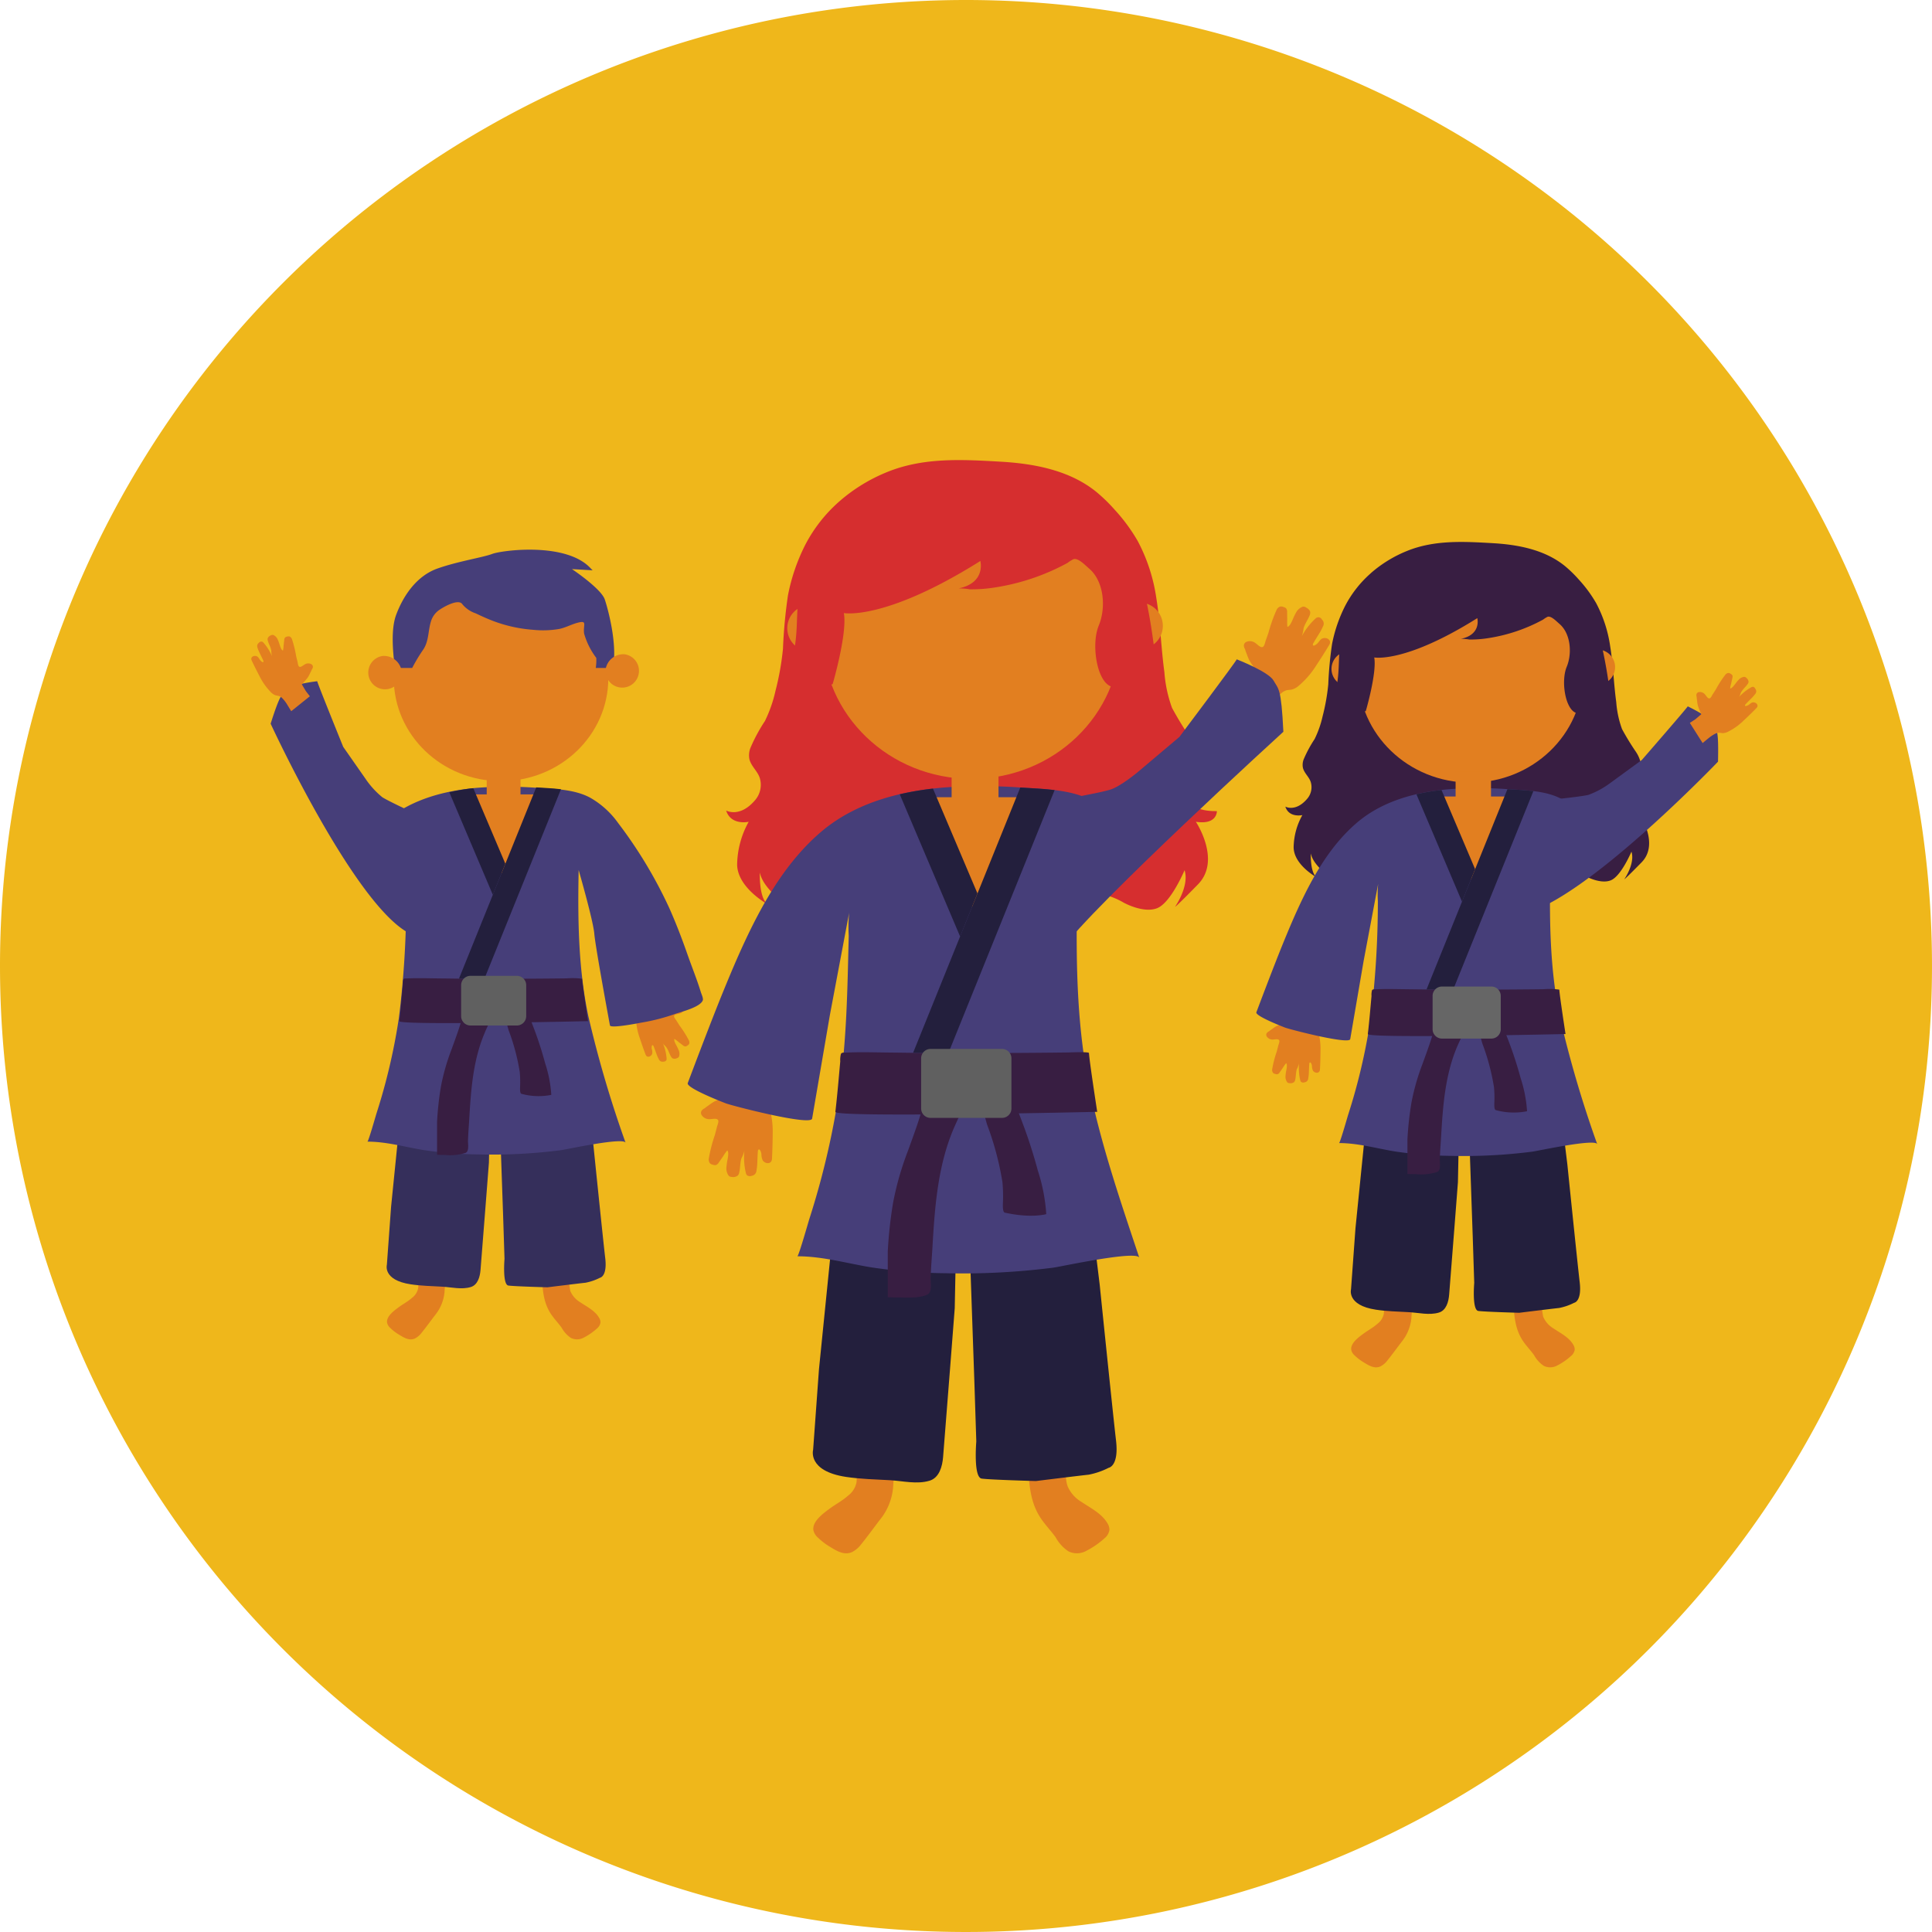 <svg xmlns="http://www.w3.org/2000/svg" xmlns:xlink="http://www.w3.org/1999/xlink" id="Making_Friends_Icon" data-name="Making Friends Icon" width="330" height="330" viewBox="0 0 330 330"><defs><clipPath id="clip-path"><rect id="Rectangle_1213" data-name="Rectangle 1213" width="257.274" height="186.731" fill="none"></rect></clipPath></defs><path id="Path_3701" data-name="Path 3701" d="M165,0A165,165,0,1,1,0,165,165,165,0,0,1,165,0Z" fill="#efb71b"></path><g id="Group_2945" data-name="Group 2945" transform="translate(42.922 78.584)"><g id="Group_2944" data-name="Group 2944" clip-path="url(#clip-path)"><path id="Path_3702" data-name="Path 3702" d="M211.765,291.653a6.271,6.271,0,0,1,.241,1.414,1.679,1.679,0,0,1-.1.688c-.093.215-.252.393-.352.6a2.153,2.153,0,0,0-.151.977,10.7,10.7,0,0,0,.6,3.136c.323.97.661,1.959,1.028,2.912.237.615.956.364,1.132-.17a1.808,1.808,0,0,0-.086-.823,1.284,1.284,0,0,1,.018-.478.181.181,0,0,1,.08-.132c.092-.043.178.07.216.164.167.405.311.819.463,1.23a6.628,6.628,0,0,0,.436,1,.67.67,0,0,0,.74.414.609.609,0,0,0,.538-.238.6.6,0,0,0,.052-.276,8.3,8.3,0,0,0-.667-2.7c.124.318.435.5.629.772.35.486.488,1.067.791,1.579a.781.781,0,0,0,.288.31.934.934,0,0,0,.766-.064.623.623,0,0,0,.235-.138.493.493,0,0,0,.1-.19,1.53,1.53,0,0,0-.052-.947,7.871,7.871,0,0,0-.465-.958c-.12-.236-.426-.781-.294-1.041a4.957,4.957,0,0,1,.706.528l.747.571a.7.7,0,0,0,.419.19.686.686,0,0,0,.338-.139.823.823,0,0,0,.3-.28.764.764,0,0,0-.055-.649,18.475,18.475,0,0,0-1.564-2.482q-.284-.437-.558-.88c-.111-.181-.471-.569-.382-.795.108-.275.62-.294.858-.37a1.125,1.125,0,0,0,.878-.815.506.506,0,0,0-.2-.532,1.2,1.2,0,0,0-.318-.133c-.065.021-.27-.083-.338-.1l-.413-.127a6.286,6.286,0,0,0-.763-.216,11.962,11.962,0,0,0-1.584-.086l-.358-1.3-.16-1.1-4.041.528.3,1.146" transform="translate(-145.679 -199.829)" fill="#e27f20"></path><path id="Path_3703" data-name="Path 3703" d="M80.015,436.061c-.05,1.2-.074,2.4-.1,3.6a17.724,17.724,0,0,1-.022,2.2,2.685,2.685,0,0,1-1.05,1.668c-.685.619-1.541,1.061-2.282,1.61s-2.118,1.534-1.984,2.614a1.659,1.659,0,0,0,.547.92,7.974,7.974,0,0,0,1.517,1.157c.828.5,1.731,1.085,2.721.632a3.34,3.34,0,0,0,1.138-.992c.788-.968,1.512-1.985,2.272-2.974a7.3,7.3,0,0,0,1.609-3.829c.1-1.408.464-6.693.464-6.693Z" transform="translate(-51.387 -300.434)" fill="#e27f20"></path><path id="Path_3704" data-name="Path 3704" d="M163.595,436.23a10.485,10.485,0,0,1,.141,2.473,12.276,12.276,0,0,0,.169,3.79,4.129,4.129,0,0,0,1.7,1.915c1.129.765,2.516,1.43,3.217,2.659a1.448,1.448,0,0,1,.228.8,1.668,1.668,0,0,1-.614,1.028,10.446,10.446,0,0,1-2.226,1.539,2.387,2.387,0,0,1-2.2.065,4.946,4.946,0,0,1-1.585-1.74c-.528-.739-1.162-1.4-1.689-2.141-1.561-2.2-1.561-4.61-1.739-7.188-.014-.207-.182-3.29-.227-3.291l4.83.091" transform="translate(-109.407 -300.55)" fill="#e27f20"></path><path id="Path_3705" data-name="Path 3705" d="M76.7,357.772l-1.568,15.541-.722,9.924s-.741,2.616,4.055,3.338c1.792.27,3.6.305,5.4.407,1.587.089,3.308.532,4.871.063,1.216-.365,1.578-1.8,1.669-2.906.324-3.95,1.435-18.337,1.435-18.337l.165-8.212L76.7,356.678Z" transform="translate(-51.251 -245.792)" fill="#352f5b"></path><path id="Path_3706" data-name="Path 3706" d="M136.391,351.165,137,368.7l.241,7.458s-.378,4.424.662,4.571,6.677.3,6.677.3,5.506-.681,6.5-.782a9.221,9.221,0,0,0,2.465-.851s1.276-.179.9-3.359-2.014-19.219-2.014-19.219l-1.093-8.931Z" transform="translate(-93.989 -239.732)" fill="#352f5b"></path><path id="Path_3707" data-name="Path 3707" d="M70.484,195.777a19.23,19.23,0,0,0-.053,2.958,162.353,162.353,0,0,1-1.253,20.2,103.337,103.337,0,0,1-2.233,10.86q-.719,2.74-1.587,5.437c-.138.429-1.385,4.837-1.555,4.837,3.285,0,6.418.926,9.634,1.446a70.055,70.055,0,0,0,9.474.74,92.329,92.329,0,0,0,13.86-.713c1.027-.131,10.8-2.275,11.131-1.281a194.034,194.034,0,0,1-6.391-21.737c-1.6-7.7-1.774-15.535-1.653-23.374q.011-.735.026-1.47s2.482,8.591,2.673,10.882,2.667,15.622,2.673,15.655c.121.569,5.021-.417,5.517-.5a33.842,33.842,0,0,0,5.574-1.446c1.046-.368,4.324-1.155,4.765-2.338.124-.332-.235-1.078-.33-1.392-.657-2.157-1.514-4.245-2.259-6.372-.952-2.721-1.981-5.417-3.157-8.05a77.386,77.386,0,0,0-8.728-14.491,14.928,14.928,0,0,0-4.747-4.3c-2.69-1.461-6.176-1.509-9.183-1.7a69.025,69.025,0,0,0-9.9-.013c-5.685.459-11.288,1.924-15.656,5.5" transform="translate(-43.967 -123.653)" fill="#463e79"></path><path id="Path_3708" data-name="Path 3708" d="M138.747,304.512h4.192a4.778,4.778,0,0,1,.33.813q.426,1.068.824,2.147.98,2.657,1.714,5.4a21.835,21.835,0,0,1,1.05,5.4,11.049,11.049,0,0,1-5.1-.182c-.325-.074-.226-1.19-.224-1.411a18.657,18.657,0,0,0-.068-2.341,36.475,36.475,0,0,0-1.892-7.09c-.08-.246-.738-2.736-.823-2.736" transform="translate(-95.613 -209.844)" fill="#381e42"></path><path id="Path_3709" data-name="Path 3709" d="M106.857,304.509h4.98a21.856,21.856,0,0,0-1.711,3.386c-1.913,4.6-2.264,9.606-2.548,14.526-.071,1.228-.181,2.462-.213,3.692-.015.552.231,1.771-.416,2.066a9.012,9.012,0,0,1-3.567.352c-.432,0-.864-.012-1.3-.026v-5.65a53.411,53.411,0,0,1,.66-6.018,36.859,36.859,0,0,1,1.826-6.366c.383-1.062.775-2.121,1.136-3.191.177-.524.346-1.05.5-1.58.086-.291.209-1.19.647-1.19" transform="translate(-70.349 -209.841)" fill="#381e42"></path><path id="Path_3710" data-name="Path 3710" d="M114.924,80.764c0,9.722-8.2,17.6-18.325,17.6s-18.325-7.882-18.325-17.6,8.2-17.6,18.325-17.6,18.325,7.882,18.325,17.6" transform="translate(-53.94 -43.525)" fill="#e27f20"></path><path id="Path_3711" data-name="Path 3711" d="M81.024,69.438a29.157,29.157,0,0,1,1.836-3.065c1.007-1.41.872-3.218,1.332-4.754A3.67,3.67,0,0,1,85.548,59.6c.631-.464,3.4-2.125,4.065-1.021a5.034,5.034,0,0,0,2.244,1.527c1.012.477,2.038.949,3.087,1.342a24.226,24.226,0,0,0,6.756,1.475,16.147,16.147,0,0,0,4.491-.157c1.1-.237,2.076-.8,3.161-1.071,1.662-.416.831.416,1.039,1.87a12.6,12.6,0,0,0,2.078,4.155,8.887,8.887,0,0,1-.087,1.715h2.911c.03-.157.058-.314.084-.468.623-3.74-.831-9.35-1.454-11.219s-5.61-5.195-5.61-5.195l3.532.208-.312-.312c-4.155-4.571-15.167-3.117-16.829-2.493s-5.818,1.247-9.35,2.493-5.818,4.571-7.065,7.9c-.9,2.407-.607,6.12-.217,9.091Z" transform="translate(-53.541 -33.93)" fill="#463e79"></path><path id="Path_3712" data-name="Path 3712" d="M70.153,110.355a2.862,2.862,0,1,1-3.284-2.78,3.055,3.055,0,0,1,3.284,2.78" transform="translate(-44.447 -74.113)" fill="#e27f20"></path><path id="Path_3713" data-name="Path 3713" d="M194.5,109.426a2.862,2.862,0,1,0,3.284-2.78,3.055,3.055,0,0,0-3.284,2.78" transform="translate(-134.003 -73.473)" fill="#e27f20"></path><rect id="Rectangle_1210" data-name="Rectangle 1210" width="5.772" height="6.637" transform="translate(40.214 53.112)" fill="#e27f20"></rect><path id="Path_3714" data-name="Path 3714" d="M111.278,183.689h15.856l-5.285,13.487h-5.286Z" transform="translate(-76.684 -126.583)" fill="#e27f20"></path><path id="Path_3715" data-name="Path 3715" d="M81.919,285.767c-.19,2.076-.36,4.155-.6,6.228-.088.748,32.237,0,32.237,0s-.971-6.292-1.015-7.239a11.809,11.809,0,0,0-2.585-.07q-5.861.07-11.722.07H94.346c-2.109,0-4.217-.042-6.326-.062-1.182-.011-2.364-.041-3.547-.037-.618,0-1.236.014-1.853.043-.233.011-.486-.041-.614.15a2.807,2.807,0,0,0-.086.916" transform="translate(-56.036 -196.158)" fill="#381e42"></path><path id="Path_3716" data-name="Path 3716" d="M118.37,193.177l-5.48-12.912a35.893,35.893,0,0,0-4.094.7l7.434,17.513Z" transform="translate(-74.973 -124.223)" fill="#231f3d"></path><path id="Path_3717" data-name="Path 3717" d="M117.557,212.524h.886l13.08-32.374c-1.389-.169-2.8-.226-4.112-.31l-.117-.007L114.1,212.5c1.153.015,2.307.027,3.46.027" transform="translate(-78.626 -123.926)" fill="#231f3d"></path><path id="Path_3718" data-name="Path 3718" d="M124.8,291.842h-7.913a1.6,1.6,0,0,1-1.6-1.6v-5.285a1.6,1.6,0,0,1,1.6-1.6H124.8a1.6,1.6,0,0,1,1.6,1.6v5.285a1.6,1.6,0,0,1-1.6,1.6" transform="translate(-79.443 -195.262)" fill="#606060"></path><path id="Path_3719" data-name="Path 3719" d="M280.268,7.027a28.794,28.794,0,0,1,8.162-4.995C294.633-.49,301.27-.1,307.805.275c5.73.331,11.81,1.47,16.373,5.2a28.177,28.177,0,0,1,3.066,2.986,29.908,29.908,0,0,1,3.972,5.4,29.83,29.83,0,0,1,3.165,9.756c.681,4.175.8,8.415,1.37,12.6a22.572,22.572,0,0,0,1.307,6.112,58.213,58.213,0,0,0,3.144,5.151,7.322,7.322,0,0,1,1.053,2.376,2.483,2.483,0,0,1-.734,2.378c-.289.23-.644.369-.924.611a2.412,2.412,0,0,0-.638,2.127,28.359,28.359,0,0,1,.717,2.811s.437,2.242,5.042,2.176c0,0,.086,2.393-3.59,1.823,0,0,4.4,6.565.362,10.692s-3.9,3.812-3.9,3.812,2.472-3.551,1.608-6.234c0,0-2.321,5.541-4.67,6.484s-5.731-.943-5.732-.943a12.407,12.407,0,0,0-3.666-1.435c-6.248-1.334-12.888-1.342-19.246-1.454-8.294-.146-16.933-.132-25.1,1.353-1.838.349-2.861,1.272-4.389,2.18-1.356.805-3.495,1.808-4.84.445-2.25-2.279-4.467-4.044-4.9-6.239,0,0-.181,4.139,1.234,5.369,0,0-5.049-2.78-5.115-6.711a15.421,15.421,0,0,1,1.974-7.318s-3.021.69-3.85-1.918c0,0,2.32,1.3,4.923-1.755a4.006,4.006,0,0,0,.877-3.6c-.313-1.306-1.511-2.131-1.827-3.421a3.482,3.482,0,0,1,.149-1.86,28.429,28.429,0,0,1,2.5-4.654,23.057,23.057,0,0,0,1.8-5.135,46.9,46.9,0,0,0,1.284-7.226,86.584,86.584,0,0,1,.85-9.1,32.694,32.694,0,0,1,2.974-8.673,25.486,25.486,0,0,1,5.835-7.408" transform="translate(-179.788 0)" fill="#d62e2f"></path><path id="Path_3720" data-name="Path 3720" d="M316.328,535.386c-.07,1.664-.1,3.33-.138,5a24.586,24.586,0,0,1-.03,3.047,3.724,3.724,0,0,1-1.457,2.314c-.951.859-2.138,1.472-3.165,2.234s-2.938,2.128-2.753,3.626a2.3,2.3,0,0,0,.759,1.276,11.093,11.093,0,0,0,2.1,1.606c1.148.695,2.4,1.5,3.774.876A4.635,4.635,0,0,0,317,553.984c1.093-1.343,2.1-2.753,3.153-4.126a10.129,10.129,0,0,0,2.232-5.313c.137-1.953.643-9.286.643-9.286Z" transform="translate(-212.779 -368.855)" fill="#e27f20"></path><path id="Path_3721" data-name="Path 3721" d="M432.285,535.621c.26.008.194,3.186.2,3.431.013,1.651-.322,3.685.234,5.259a5.729,5.729,0,0,0,2.355,2.656c1.567,1.061,3.49,1.984,4.463,3.689a2.009,2.009,0,0,1,.316,1.111,2.313,2.313,0,0,1-.851,1.426,14.5,14.5,0,0,1-3.089,2.135,3.311,3.311,0,0,1-3.055.09,6.864,6.864,0,0,1-2.2-2.414c-.732-1.025-1.612-1.941-2.343-2.97-2.166-3.047-2.165-6.4-2.412-9.973-.02-.287-.253-4.565-.315-4.566l6.7.126" transform="translate(-293.277 -369.018)" fill="#e27f20"></path><path id="Path_3722" data-name="Path 3722" d="M256.713,337.288a8.7,8.7,0,0,0,.28,1.97,2.325,2.325,0,0,0,.426.866c.213.244.5.413.72.649a2.985,2.985,0,0,1,.613,1.227,14.858,14.858,0,0,1,.538,4.4c-.017,1.419-.045,2.868-.127,4.282-.053.912-1.109.885-1.568.254a2.515,2.515,0,0,1-.235-1.124,1.771,1.771,0,0,0-.226-.624.249.249,0,0,0-.162-.141c-.14-.018-.2.168-.216.309-.049.606-.064,1.213-.091,1.82a9.219,9.219,0,0,1-.151,1.512.93.93,0,0,1-.8.86.845.845,0,0,1-.811-.087.836.836,0,0,1-.186-.344,11.52,11.52,0,0,1-.26-3.85,5.467,5.467,0,0,1-.5,1.286c-.257.791-.193,1.617-.376,2.421a1.087,1.087,0,0,1-.249.531,1.293,1.293,0,0,1-1.039.239.855.855,0,0,1-.37-.083.683.683,0,0,1-.212-.209,2.12,2.12,0,0,1-.332-1.273,10.8,10.8,0,0,1,.209-1.463c.058-.362.232-1.211-.053-1.5a6.884,6.884,0,0,0-.71,1l-.746,1.07a.969.969,0,0,1-.474.428.949.949,0,0,1-.5-.041,1.143,1.143,0,0,1-.519-.242,1.06,1.06,0,0,1-.2-.881,25.6,25.6,0,0,1,1.017-3.942c.126-.465.249-.931.364-1.4.071-.286.382-.951.169-1.211-.26-.318-.944-.126-1.291-.125a1.561,1.561,0,0,1-1.5-.7.7.7,0,0,1,.036-.786,1.638,1.638,0,0,1,.364-.311c.094,0,.321-.224.4-.281l.492-.343a8.692,8.692,0,0,1,.916-.608,16.654,16.654,0,0,1,2.057-.784l-.078-1.874-.253-1.517,5.563-1.011.087,1.641" transform="translate(-170.229 -231.3)" fill="#e27f20"></path><path id="Path_3723" data-name="Path 3723" d="M550.432,96.708a8.689,8.689,0,0,1,1.333-1.477,2.317,2.317,0,0,1,.837-.48c.313-.083.644-.064.96-.136a2.988,2.988,0,0,0,1.194-.675,14.851,14.851,0,0,0,2.9-3.345c.779-1.186,1.566-2.4,2.289-3.622.466-.786-.425-1.354-1.159-1.087-.364.132-.558.518-.823.8a1.777,1.777,0,0,1-.537.391.251.251,0,0,1-.213.025c-.127-.063-.076-.253-.007-.376.3-.529.625-1.042.942-1.561a9.2,9.2,0,0,0,.72-1.338.93.93,0,0,0-.185-1.162.66.66,0,0,0-1.068-.2,11.518,11.518,0,0,0-2.368,3.047,5.448,5.448,0,0,0,.3-1.348c.229-.8.744-1.449,1.042-2.218a1.087,1.087,0,0,0,.09-.58c-.066-.361-.41-.6-.728-.779a.864.864,0,0,0-.353-.137.678.678,0,0,0-.292.055,2.12,2.12,0,0,0-.987.87,10.864,10.864,0,0,0-.644,1.33c-.154.333-.485,1.134-.882,1.214a6.906,6.906,0,0,1-.032-1.223q-.01-.652-.021-1.3a.967.967,0,0,0-.153-.62.952.952,0,0,0-.441-.248,1.141,1.141,0,0,0-.565-.09,1.06,1.06,0,0,0-.659.618,25.606,25.606,0,0,0-1.36,3.837c-.155.456-.314.911-.48,1.364-.1.277-.215,1-.537,1.1-.393.118-.853-.423-1.14-.618a1.561,1.561,0,0,0-1.641-.256.7.7,0,0,0-.409.672,1.652,1.652,0,0,0,.128.461c.078.053.141.365.176.458l.216.559a8.718,8.718,0,0,0,.42,1.016,16.608,16.608,0,0,0,1.268,1.8l-1.113,1.51-1.058,1.117,4.047,3.948.99-1.312" transform="translate(-375.813 -55.423)" fill="#e27f20"></path><path id="Path_3724" data-name="Path 3724" d="M311.732,426.77l-2.175,21.561-1,13.769s-1.028,3.63,5.626,4.632c2.486.374,4.992.423,7.5.564,2.2.123,4.59.738,6.757.087,1.688-.506,2.19-2.49,2.316-4.031.45-5.48,1.99-25.441,1.99-25.441l.229-11.393-21.24-1.264Z" transform="translate(-212.591 -293.049)" fill="#231f3d"></path><path id="Path_3725" data-name="Path 3725" d="M394.542,417.6l.846,24.322.334,10.348s-.525,6.138.918,6.342,9.263.417,9.263.417,7.638-.945,9.012-1.085a12.79,12.79,0,0,0,3.42-1.181s1.771-.248,1.253-4.661-2.794-26.664-2.794-26.664l-1.517-12.39Z" transform="translate(-271.885 -284.641)" fill="#231f3d"></path><path id="Path_3726" data-name="Path 3726" d="M308.9,181.639c-3.564-1.934-8.18-2-12.162-2.254a91.445,91.445,0,0,0-13.112-.017c-7.53.607-14.95,2.549-20.736,7.289-6.355,5.278-10.512,12.729-13.891,20.14-.816,1.789-1.59,3.6-2.344,5.411q-.409.986-.813,1.975c-2.273,5.557-6.06,15.655-6.069,15.678-.307.818,5.875,3.224,6.5,3.462,1.113.425,14.511,3.889,14.744,2.606l3.034-17.7,3.287-17.447a25.413,25.413,0,0,0-.069,3.917c-.225,8.967-.323,17.859-1.66,26.754a136.849,136.849,0,0,1-2.958,14.384q-.952,3.628-2.1,7.2c-.183.568-1.834,6.407-2.06,6.407,4.351,0,8.5,1.226,12.761,1.915a92.708,92.708,0,0,0,12.549.98,122.245,122.245,0,0,0,18.357-.944c1.36-.173,14.305-3.013,14.744-1.7-3.133-9.395-6.434-19-8.465-28.792-2.116-10.2-2.349-20.576-2.19-30.959q.015-.974.035-1.948" transform="translate(-165.221 -123.447)" fill="#463e79"></path><path id="Path_3727" data-name="Path 3727" d="M400.586,352.877H406.4a6.589,6.589,0,0,1,.458,1.128q.591,1.482,1.144,2.978,1.36,3.686,2.378,7.487a30.286,30.286,0,0,1,1.457,7.5s-2.528.759-7.08-.253c-.451-.1-.313-1.651-.31-1.958a25.956,25.956,0,0,0-.095-3.248,50.6,50.6,0,0,0-2.625-9.836c-.11-.341-1.024-3.8-1.142-3.8" transform="translate(-276.05 -243.173)" fill="#381e42"></path><path id="Path_3728" data-name="Path 3728" d="M356.342,352.873h6.909c-.25-.1-2.2,4.277-2.374,4.7-2.653,6.387-3.141,13.328-3.535,20.153-.1,1.7-.251,3.415-.3,5.122-.02.765.321,2.457-.577,2.866-1.434.654-3.431.5-4.949.488-.6,0-1.2-.016-1.8-.036v-7.839a74.054,74.054,0,0,1,.916-8.349,51.121,51.121,0,0,1,2.534-8.832c.531-1.474,1.075-2.943,1.576-4.428.245-.727.479-1.457.7-2.192.119-.4.29-1.651.9-1.651" transform="translate(-241 -243.169)" fill="#381e42"></path><path id="Path_3729" data-name="Path 3729" d="M364.759,42.454c0,13.489-11.383,24.423-25.424,24.423s-25.424-10.934-25.424-24.423,11.383-24.423,25.424-24.423,25.424,10.934,25.424,24.423" transform="translate(-216.321 -12.425)" fill="#e27f20"></path><path id="Path_3730" data-name="Path 3730" d="M302.644,83.507a3.971,3.971,0,1,1-4.556-3.856,4.239,4.239,0,0,1,4.556,3.856" transform="translate(-203.151 -54.862)" fill="#e27f20"></path><path id="Path_3731" data-name="Path 3731" d="M475.159,82.219a3.971,3.971,0,1,0,4.556-3.856,4.239,4.239,0,0,0-4.556,3.856" transform="translate(-327.4 -53.975)" fill="#e27f20"></path><rect id="Rectangle_1211" data-name="Rectangle 1211" width="8.007" height="9.209" transform="translate(119.622 52.049)" fill="#e27f20"></rect><path id="Path_3732" data-name="Path 3732" d="M359.7,185.25h22l-7.333,18.712h-7.333Z" transform="translate(-247.876 -127.659)" fill="#e27f20"></path><path id="Path_3733" data-name="Path 3733" d="M321.744,326.871c-.263,2.881-.5,5.765-.836,8.641-.122,1.037,44.725,0,44.725,0s-1.347-8.73-1.409-10.042c-.033-.253-3.328-.1-3.586-.1q-8.131.1-16.264.1h-5.389c-2.926,0-5.851-.058-8.777-.085-1.64-.016-3.28-.058-4.921-.051-.857,0-1.715.02-2.572.059-.323.015-.674-.058-.852.208a3.9,3.9,0,0,0-.12,1.271" transform="translate(-221.142 -224.186)" fill="#381e42"></path><path id="Path_3734" data-name="Path 3734" d="M369.54,198.413l-7.6-17.913a49.877,49.877,0,0,0-5.679.966l10.314,24.3Z" transform="translate(-245.502 -124.385)" fill="#231f3d"></path><path id="Path_3735" data-name="Path 3735" d="M368.413,225.255h1.23l18.147-44.916c-1.927-.234-3.882-.313-5.706-.43l-.162-.009-18.31,45.318c1.6.02,3.2.037,4.8.037" transform="translate(-250.571 -123.972)" fill="#231f3d"></path><path id="Path_3736" data-name="Path 3736" d="M381.853,335.3h-12.22a1.6,1.6,0,0,1-1.6-1.6v-8.574a1.6,1.6,0,0,1,1.6-1.6h12.22a1.6,1.6,0,0,1,1.6,1.6V333.7a1.6,1.6,0,0,1-1.6,1.6" transform="translate(-253.616 -222.943)" fill="#606060"></path><path id="Path_3737" data-name="Path 3737" d="M300.726,42.716s2.55-8.7,1.914-12.148c0,0,6.99,1.371,23.318-8.895,0,0,.993,3.729-3.726,4.688a10.293,10.293,0,0,1,1.92.151,24.846,24.846,0,0,0,4.311-.32A37.829,37.829,0,0,0,340.852,22a6.071,6.071,0,0,1,1.037-.648c.807-.206,1.954,1.021,2.662,1.629,2.556,2.192,2.887,6.69,1.639,9.7-1.286,3.1-.425,8.979,1.763,10.269s8.444.1,8.444.1c-.694-6.426-1.421-13.109-3.307-19.307-2.938-9.655-12.516-15.96-22.188-16.986a52.74,52.74,0,0,0-15.184.519c-4.078.759-8.948,1.847-12.067,4.743a28.329,28.329,0,0,0-8.453,14.1c-.664,2.9-.442,5.864-.754,8.806a48.148,48.148,0,0,1-.8,5.008,16.478,16.478,0,0,1-1.348,4.708c2.823-.457,5.636-1.282,8.427-1.925" transform="translate(-201.428 -4.437)" fill="#d62e2f"></path><path id="Path_3738" data-name="Path 3738" d="M582.775,50.29a21.729,21.729,0,0,1,6.162-3.771c4.683-1.9,9.694-1.611,14.628-1.326,4.326.25,8.916,1.11,12.361,3.928a21.225,21.225,0,0,1,2.315,2.254,22.578,22.578,0,0,1,3,4.074,22.519,22.519,0,0,1,2.39,7.366c.514,3.152.6,6.353,1.034,9.516a17.045,17.045,0,0,0,.986,4.614,43.95,43.95,0,0,0,2.374,3.889,5.516,5.516,0,0,1,.795,1.794,1.873,1.873,0,0,1-.554,1.8c-.218.174-.487.279-.7.461a1.821,1.821,0,0,0-.482,1.606,21.351,21.351,0,0,1,.542,2.123s.33,1.693,3.807,1.643c0,0,.065,1.807-2.711,1.377,0,0,3.322,4.956.273,8.072s-2.946,2.878-2.946,2.878,1.866-2.68,1.214-4.707c0,0-1.752,4.184-3.526,4.9s-4.327-.712-4.327-.712a9.385,9.385,0,0,0-2.768-1.084c-4.717-1.007-9.73-1.013-14.531-1.1-6.262-.11-12.784-.1-18.95,1.022a9.553,9.553,0,0,0-3.313,1.646c-1.024.608-2.638,1.365-3.655.336-1.7-1.721-3.372-3.053-3.7-4.711,0,0-.137,3.125.931,4.053,0,0-3.812-2.1-3.862-5.066a11.643,11.643,0,0,1,1.49-5.525s-2.281.521-2.906-1.448c0,0,1.752.98,3.717-1.325a3.024,3.024,0,0,0,.662-2.721c-.237-.986-1.14-1.609-1.379-2.583a2.627,2.627,0,0,1,.112-1.4,21.49,21.49,0,0,1,1.889-3.514,17.388,17.388,0,0,0,1.362-3.877,35.39,35.39,0,0,0,.969-5.455,65.317,65.317,0,0,1,.642-6.874,24.682,24.682,0,0,1,2.246-6.548,19.237,19.237,0,0,1,4.406-5.593" transform="translate(-391.521 -31)" fill="#381e42"></path><path id="Path_3739" data-name="Path 3739" d="M610,449.2c-.052,1.257-.077,2.514-.1,3.771a18.55,18.55,0,0,1-.023,2.3,2.811,2.811,0,0,1-1.1,1.747c-.718.648-1.614,1.112-2.39,1.687s-2.218,1.607-2.079,2.738a1.74,1.74,0,0,0,.573.964,8.364,8.364,0,0,0,1.589,1.212c.867.524,1.813,1.136,2.85.662a3.5,3.5,0,0,0,1.191-1.04c.825-1.014,1.584-2.079,2.38-3.115a7.646,7.646,0,0,0,1.685-4.011c.1-1.475.486-7.011.486-7.011l-5.059.1" transform="translate(-416.429 -309.483)" fill="#e27f20"></path><path id="Path_3740" data-name="Path 3740" d="M697.546,449.373a11,11,0,0,1,.148,2.59,12.86,12.86,0,0,0,.177,3.971,4.33,4.33,0,0,0,1.778,2.006c1.183.8,2.635,1.5,3.369,2.785a1.515,1.515,0,0,1,.239.839,1.748,1.748,0,0,1-.643,1.077,10.954,10.954,0,0,1-2.332,1.612,2.5,2.5,0,0,1-2.306.068,5.184,5.184,0,0,1-1.66-1.823c-.552-.774-1.217-1.466-1.769-2.242-1.636-2.3-1.635-4.829-1.821-7.529-.015-.217-.192-3.447-.238-3.448l5.059.1" transform="translate(-477.204 -309.605)" fill="#e27f20"></path><path id="Path_3741" data-name="Path 3741" d="M564.991,299.634a6.553,6.553,0,0,0,.211,1.487,1.75,1.75,0,0,0,.321.654c.161.184.377.311.544.49a2.261,2.261,0,0,1,.463.926,11.218,11.218,0,0,1,.406,3.319c-.013,1.071-.034,2.165-.1,3.233-.04.689-.838.668-1.184.191a1.9,1.9,0,0,1-.177-.848,1.343,1.343,0,0,0-.171-.471.189.189,0,0,0-.122-.106c-.106-.014-.155.127-.163.233-.037.457-.049.916-.069,1.374a6.947,6.947,0,0,1-.114,1.142.7.7,0,0,1-.606.649.637.637,0,0,1-.612-.066.629.629,0,0,1-.14-.259,8.706,8.706,0,0,1-.2-2.907,4.1,4.1,0,0,1-.381.971c-.194.6-.146,1.221-.284,1.828a.818.818,0,0,1-.188.4.978.978,0,0,1-.784.18.647.647,0,0,1-.279-.063.513.513,0,0,1-.16-.158,1.6,1.6,0,0,1-.251-.961,8.238,8.238,0,0,1,.158-1.1c.044-.273.175-.915-.04-1.132a5.186,5.186,0,0,0-.536.752l-.563.808a.732.732,0,0,1-.358.324.717.717,0,0,1-.381-.031.859.859,0,0,1-.392-.183.8.8,0,0,1-.152-.665,19.323,19.323,0,0,1,.768-2.976c.1-.351.188-.7.275-1.056.053-.216.289-.718.128-.915-.2-.24-.713-.1-.975-.095a1.178,1.178,0,0,1-1.136-.532.531.531,0,0,1,.027-.594,1.235,1.235,0,0,1,.274-.234c.071,0,.242-.169.3-.212l.371-.259a6.549,6.549,0,0,1,.692-.459,12.62,12.62,0,0,1,1.553-.592l-.059-1.415-.191-1.146,4.2-.764.066,1.239" transform="translate(-384.304 -205.629)" fill="#e27f20"></path><path id="Path_3742" data-name="Path 3742" d="M606.529,367.192l-1.642,16.278-.756,10.4s-.776,2.741,4.247,3.5c1.878.283,3.769.32,5.661.426,1.662.093,3.465.557,5.1.066,1.274-.382,1.653-1.88,1.749-3.044.339-4.137,1.5-19.208,1.5-19.208l.173-8.6-16.036-.954Z" transform="translate(-416.286 -252.249)" fill="#231f3d"></path><path id="Path_3743" data-name="Path 3743" d="M669.05,360.272l.638,18.363.252,7.812s-.4,4.634.693,4.788,6.993.315,6.993.315,5.767-.714,6.8-.819a9.657,9.657,0,0,0,2.582-.891s1.337-.187.946-3.519-2.109-20.131-2.109-20.131l-1.146-9.354Z" transform="translate(-461.053 -245.901)" fill="#231f3d"></path><path id="Path_3744" data-name="Path 3744" d="M609.136,186.419a14.93,14.93,0,0,0-4.747-4.3c-2.69-1.461-6.176-1.509-9.182-1.7a68.989,68.989,0,0,0-9.9-.013c-5.685.458-11.288,1.924-15.656,5.5-4.8,3.985-7.936,9.61-10.488,15.205-.616,1.35-1.2,2.715-1.769,4.086q-.309.744-.614,1.491c-1.716,4.2-4.575,11.82-4.582,11.837-.232.618,4.435,2.434,4.9,2.614.84.321,10.956,2.936,11.131,1.968l2.291-13.363,2.482-13.173a19.229,19.229,0,0,0-.052,2.958,162.367,162.367,0,0,1-1.253,20.2,103.376,103.376,0,0,1-2.233,10.86q-.719,2.739-1.587,5.436c-.138.429-1.385,4.837-1.555,4.837,3.285,0,6.418.926,9.634,1.446a70.06,70.06,0,0,0,9.474.74,92.33,92.33,0,0,0,13.86-.713c1.026-.131,10.8-2.274,11.131-1.281a194.017,194.017,0,0,1-6.391-21.737c-1.6-7.7-1.774-15.535-1.653-23.374q.011-.735.026-1.47" transform="translate(-380.523 -124.202)" fill="#463e79"></path><path id="Path_3745" data-name="Path 3745" d="M673.614,311.4H678a4.988,4.988,0,0,1,.345.852q.446,1.119.864,2.249,1.027,2.783,1.8,5.652a22.869,22.869,0,0,1,1.1,5.661,11.576,11.576,0,0,1-5.345-.191c-.34-.077-.237-1.247-.234-1.478a19.55,19.55,0,0,0-.071-2.453,38.22,38.22,0,0,0-1.982-7.427c-.083-.257-.773-2.865-.862-2.865" transform="translate(-464.198 -214.593)" fill="#381e42"></path><path id="Path_3746" data-name="Path 3746" d="M640.21,311.4h5.216c-.189-.077-1.66,3.229-1.792,3.547-2,4.822-2.372,10.062-2.669,15.215-.074,1.287-.189,2.579-.223,3.867-.015.578.242,1.855-.435,2.164a9.439,9.439,0,0,1-3.736.369c-.453,0-.906-.012-1.358-.027v-5.918a55.856,55.856,0,0,1,.692-6.3,38.575,38.575,0,0,1,1.913-6.668c.4-1.113.812-2.222,1.19-3.343.185-.548.362-1.1.526-1.655.09-.3.219-1.246.677-1.246" transform="translate(-437.735 -214.59)" fill="#381e42"></path><path id="Path_3747" data-name="Path 3747" d="M646.565,77.037c0,10.184-8.594,18.439-19.195,18.439s-19.195-8.256-19.195-18.439S616.769,58.6,627.37,58.6s19.195,8.256,19.195,18.439" transform="translate(-419.103 -40.381)" fill="#e27f20"></path><path id="Path_3748" data-name="Path 3748" d="M599.668,108.032a3,3,0,1,1-3.44-2.911,3.2,3.2,0,0,1,3.44,2.911" transform="translate(-409.16 -72.42)" fill="#e27f20"></path><path id="Path_3749" data-name="Path 3749" d="M729.915,107.059a3,3,0,1,0,3.44-2.911,3.2,3.2,0,0,0-3.44,2.911" transform="translate(-502.967 -71.75)" fill="#e27f20"></path><rect id="Rectangle_1212" data-name="Rectangle 1212" width="6.046" height="6.953" transform="translate(205.706 53.282)" fill="#e27f20"></rect><path id="Path_3750" data-name="Path 3750" d="M642.746,184.847h16.609l-5.536,14.127h-5.537Z" transform="translate(-442.926 -127.381)" fill="#e27f20"></path><path id="Path_3751" data-name="Path 3751" d="M614.088,291.77c-.2,2.175-.377,4.352-.631,6.524-.092.783,33.767,0,33.767,0s-1.017-6.591-1.064-7.582a12.378,12.378,0,0,0-2.708-.073q-6.139.074-12.279.073H627.1c-2.209,0-4.418-.043-6.626-.064-1.239-.012-2.477-.043-3.715-.039-.647,0-1.295.015-1.942.045-.244.011-.509-.043-.643.157a2.945,2.945,0,0,0-.091.96" transform="translate(-422.742 -200.258)" fill="#381e42"></path><path id="Path_3752" data-name="Path 3752" d="M650.174,194.785l-5.741-13.524a37.609,37.609,0,0,0-4.288.729l7.787,18.344Z" transform="translate(-441.134 -124.91)" fill="#231f3d"></path><path id="Path_3753" data-name="Path 3753" d="M649.323,215.05h.928l13.7-33.911c-1.455-.177-2.931-.236-4.308-.325l-.122-.007L645.7,215.022c1.208.015,2.417.028,3.625.028" transform="translate(-444.961 -124.597)" fill="#231f3d"></path><path id="Path_3754" data-name="Path 3754" d="M659.078,298.133h-8.441a1.6,1.6,0,0,1-1.6-1.6v-5.688a1.6,1.6,0,0,1,1.6-1.6h8.441a1.6,1.6,0,0,1,1.6,1.6v5.688a1.6,1.6,0,0,1-1.6,1.6" transform="translate(-447.26 -199.32)" fill="#666"></path><path id="Path_3755" data-name="Path 3755" d="M598.221,77.235s1.925-6.567,1.445-9.172c0,0,5.277,1.035,17.605-6.715,0,0,.75,2.816-2.813,3.539a7.818,7.818,0,0,1,1.45.114,18.75,18.75,0,0,0,3.255-.242,28.556,28.556,0,0,0,9.353-3.163,4.6,4.6,0,0,1,.783-.489c.609-.156,1.475.771,2.01,1.23,1.93,1.655,2.179,5.051,1.237,7.32-.971,2.34-.32,6.779,1.331,7.753s6.376.077,6.376.077a79.8,79.8,0,0,0-2.5-14.577c-2.218-7.29-9.449-12.05-16.752-12.825a39.815,39.815,0,0,0-11.463.392c-3.079.573-6.755,1.394-9.11,3.581A21.389,21.389,0,0,0,594.049,64.7c-.5,2.188-.334,4.427-.569,6.649a36.411,36.411,0,0,1-.6,3.781,12.439,12.439,0,0,1-1.017,3.555c2.131-.345,4.255-.968,6.362-1.453" transform="translate(-407.859 -34.35)" fill="#381e42"></path><path id="Path_3756" data-name="Path 3756" d="M446.42,133.178s5.027-.88,6.851-1.421,4.845-3.091,4.845-3.091l7.027-5.935s9.686-12.886,9.795-13.251c0,0,5.448,2.127,6.282,3.618s1.314,1.124,1.681,8.754c0,0-32.489,29.627-37.963,37.28" transform="translate(-306.614 -75.444)" fill="#463e79"></path><path id="Path_3757" data-name="Path 3757" d="M34.312,143.636s-3.391-1.567-4.58-2.292a14.551,14.551,0,0,1-2.847-3.1l-3.856-5.519s-4.432-10.935-4.44-11.214c0,0-4.254.481-5.124,1.379s-1.14.548-2.833,5.877c0,0,13.812,29.947,23.216,35.539" transform="translate(-7.327 -83.737)" fill="#463e79"></path><path id="Path_3758" data-name="Path 3758" d="M6.2,108.051A6.268,6.268,0,0,0,5.35,106.9a1.667,1.667,0,0,0-.566-.4c-.219-.082-.457-.091-.679-.165a2.151,2.151,0,0,1-.809-.569,10.7,10.7,0,0,1-1.846-2.6C.976,102.25.5,101.321.065,100.4c-.279-.6.4-.941.908-.7.252.121.363.411.533.633a1.287,1.287,0,0,0,.358.318.179.179,0,0,0,.151.034c.1-.036.072-.177.031-.27-.176-.4-.374-.792-.565-1.186a6.657,6.657,0,0,1-.422-1.011.837.837,0,0,1-.033-.468.835.835,0,0,1,.248-.352.609.609,0,0,1,.544-.222.6.6,0,0,1,.235.154,8.293,8.293,0,0,1,1.483,2.353,3.933,3.933,0,0,1-.12-.988c-.108-.589-.431-1.092-.59-1.664a.783.783,0,0,1-.024-.422A.933.933,0,0,1,3.38,96.1a.621.621,0,0,1,.263-.074.494.494,0,0,1,.206.06,1.531,1.531,0,0,1,.647.694,7.789,7.789,0,0,1,.368,1c.087.25.267.848.547.933a4.979,4.979,0,0,0,.109-.875l.107-.934a.7.7,0,0,1,.154-.434.683.683,0,0,1,.334-.147.827.827,0,0,1,.412-.024.764.764,0,0,1,.429.49,18.414,18.414,0,0,1,.7,2.848c.079.338.161.676.248,1.012.053.205.083.734.307.826.274.113.642-.243.862-.362a1.125,1.125,0,0,1,1.2-.068.507.507,0,0,1,.246.511,1.186,1.186,0,0,1-.124.321c-.06.032-.127.252-.159.316l-.194.386a6.237,6.237,0,0,1-.373.7,11.928,11.928,0,0,1-1.036,1.2l.691,1.162.68.876-3.183,2.546L6.2,108.051" transform="translate(0 -66.172)" fill="#e27f20"></path><path id="Path_3759" data-name="Path 3759" d="M704.343,151.109s3.716-.38,5.076-.679a14.548,14.548,0,0,0,3.7-2l5.44-3.965s7.745-8.9,7.844-9.162c0,0,3.866,1.837,4.4,2.97s.9.889.77,6.479c0,0-22.8,23.832-33.506,26.063" transform="translate(-481.046 -93.237)" fill="#463e79"></path><path id="Path_3760" data-name="Path 3760" d="M793.466,128.2a6.267,6.267,0,0,1,1.18-.814,1.676,1.676,0,0,1,.667-.2c.233-.006.462.063.7.065a2.152,2.152,0,0,0,.949-.275,10.7,10.7,0,0,0,2.592-1.863c.743-.7,1.5-1.425,2.207-2.159.458-.474-.073-1.02-.632-.955-.278.032-.478.27-.71.425a1.286,1.286,0,0,1-.441.185.179.179,0,0,1-.154-.017c-.078-.065-.011-.19.058-.265.3-.322.611-.627.92-.938a6.628,6.628,0,0,0,.728-.819.669.669,0,0,0,.063-.845c-.094-.182-.237-.376-.443-.387a.6.6,0,0,0-.273.069,8.3,8.3,0,0,0-2.168,1.743c.236-.247.272-.606.435-.9.293-.522.762-.893,1.1-1.382a.785.785,0,0,0,.16-.392.935.935,0,0,0-.381-.667.618.618,0,0,0-.225-.155.492.492,0,0,0-.214-.01,1.529,1.529,0,0,0-.837.446,7.815,7.815,0,0,0-.673.826c-.164.208-.529.715-.82.7a4.992,4.992,0,0,1,.181-.863l.2-.918a.7.7,0,0,0,0-.46.686.686,0,0,0-.268-.247.823.823,0,0,0-.381-.157.764.764,0,0,0-.565.324,18.45,18.45,0,0,0-1.592,2.465q-.277.441-.563.876c-.117.178-.317.667-.559.682-.3.017-.528-.439-.7-.623a1.124,1.124,0,0,0-1.109-.453.507.507,0,0,0-.4.4,1.189,1.189,0,0,0,.013.344c.046.05.038.28.048.35l.058.428a6.264,6.264,0,0,0,.126.783,11.942,11.942,0,0,0,.59,1.473l-1.031.874-.928.607,2.182,3.442.912-.756" transform="translate(-544.658 -80.609)" fill="#e27f20"></path></g></g></svg>